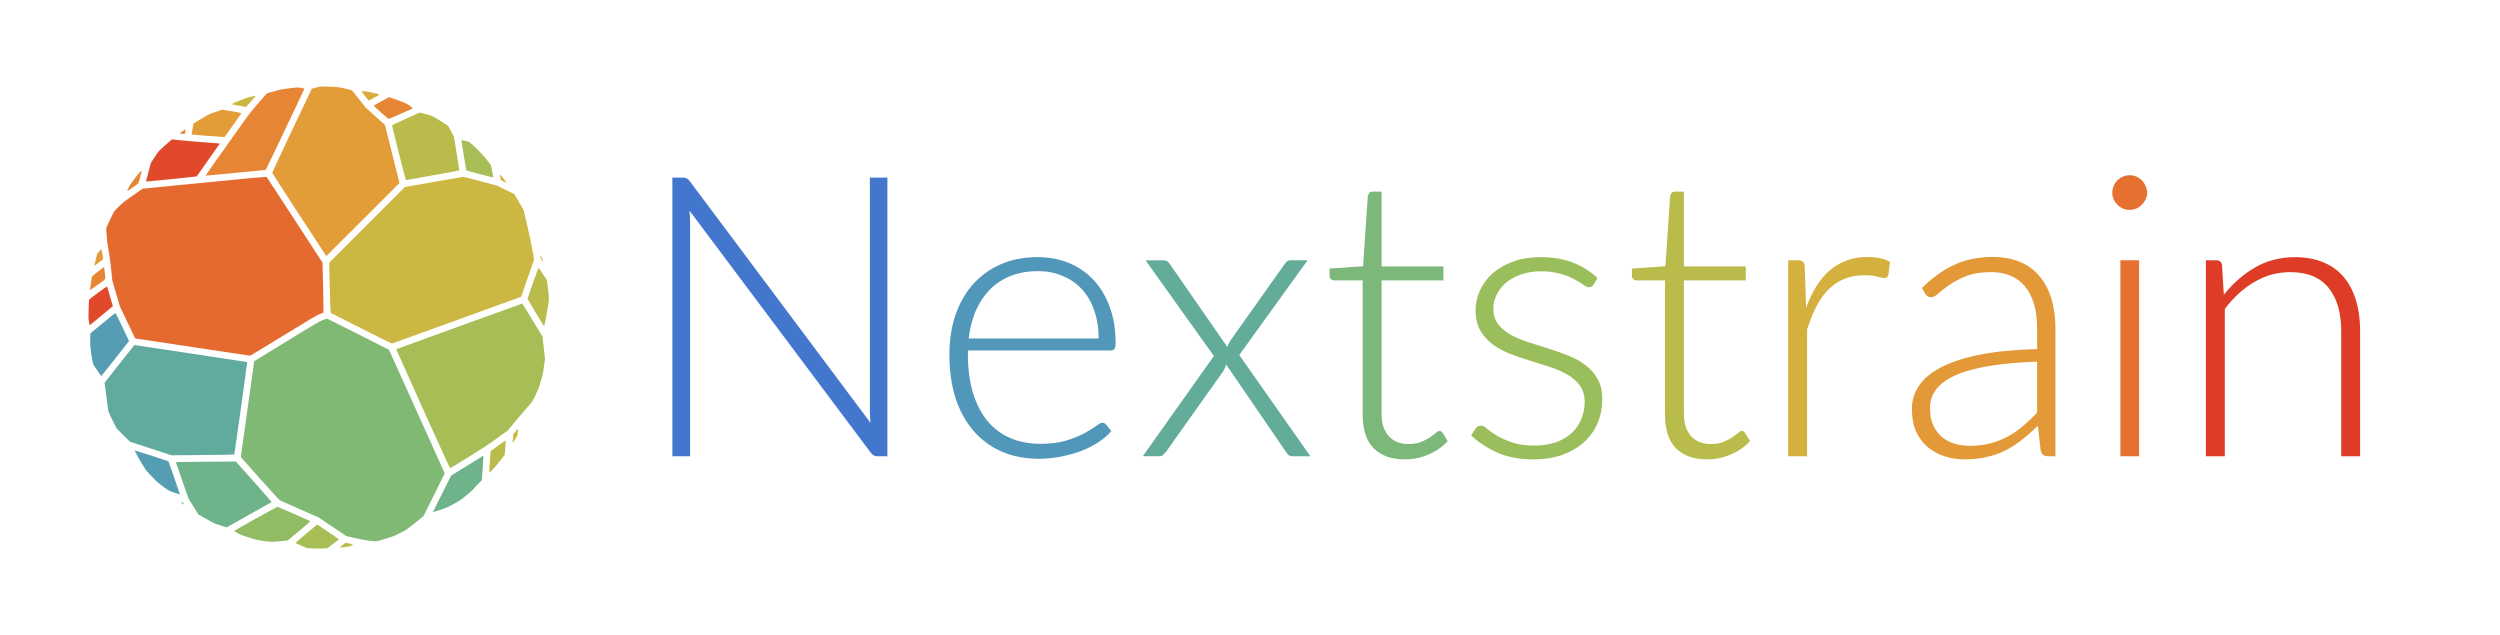 <svg height="159.326" viewBox="0 0 183.381 46.609" width="627.646" xmlns="http://www.w3.org/2000/svg"><g stroke-width="2.269" transform="matrix(.441 0 0 .441 -32.34 5.486)"><path d="m124.852 78.88-.64-.031-.947-.413c-.521-.227-.965-.429-.988-.448-.023-.019.785-.718 1.796-1.553l1.837-1.518 1.808 1.214c.995.668 1.803 1.232 1.796 1.253-.007.021-.438.359-.959.75l-.947.712-.39.04c-.434.044-1.394.042-2.367-.005z" fill="#a6be55"/><path d="m129.643 78.728c.001-.026.226-.212.5-.414l.498-.367.614.141c.338.077.614.155.614.172-0.0.017-.132.098-.292.18-.224.114-.435.163-.905.211-.337.034-.707.076-.821.093-.115.017-.208.009-.207-.016z" fill="#b9bc4a"/><path d="m117.056 77.675c-.505-.076-1.094-.178-1.309-.227-.543-.124-2.703-.84-2.809-.931-.048-.041-.27-.17-.494-.286-.325-.168-.392-.225-.334-.277.149-.136 7.091-4.003 7.172-3.996.099.009 5.41 2.34 5.474 2.403.024.023-.816.754-1.866 1.624l-1.909 1.582-.919.094c-1.619.166-1.985.168-3.007.014z" fill="#92bc63"/><path d="m134.454 77.591c-.59-.067-1.377-.214-2.311-.431l-1.416-.329-2.311-1.556-2.311-1.556-3.091-1.355c-1.7-.745-3.177-1.395-3.282-1.445-.13-.061-1.217-1.241-3.374-3.663l-3.183-3.574.063-.463c.035-.255.538-3.848 1.118-7.985l1.055-7.522 5.39-3.306c4.708-2.888 5.469-3.337 6.015-3.546.343-.132.657-.24.697-.24.04 0 2.384 1.169 5.21 2.598l5.137 2.598 4.639 10.289 4.639 10.289-1.765 3.555-1.765 3.555-1.443 1.163c-1.428 1.151-1.453 1.168-2.319 1.578-.482.228-.914.448-.96.489-.087.077-1.64.579-2.569.83-.614.166-.655.167-1.862.03z" fill="#80b974"/><path d="m109.955 75.114c-.459-.163-.877-.298-.928-.3-.112-.004-1.197-.576-2.196-1.159l-.729-.425-.824-1.329-.824-1.329-1.045-3.018-1.045-3.018.622-.034c.342-.019 2.591-.044 4.998-.056l4.376-.022 2.993 3.36c1.646 1.848 2.985 3.368 2.974 3.379-.013.013-6.904 3.897-7.508 4.232-.015.009-.404-.118-.863-.281z" fill="#6eb389"/><path d="m145.18 72.82c.002-.023.684-1.395 1.517-3.049l1.515-3.007 2.673-1.654 2.673-1.654.016.179c.009.098-.047 1.016-.123 2.04l-.139 1.861-.67.678c-.369.373-.67.704-.67.737 0 .062-.991.925-1.853 1.613-.332.265-.86.593-1.555.966-.899.482-1.22.62-2.204.949-1.281.428-1.183.4-1.179.343z" fill="#6eb389"/><path d="m103.384 71.378c-.33-.253-.303-.29.095-.136.123.048.375.397.284.394-.025-.001-.195-.117-.379-.258z" fill="#80b974"/><path d="m102.104 69.614c-.784-.271-.884-.323-1.636-.846-.441-.306-1.026-.77-1.302-1.03-.575-.543-1.879-1.944-1.879-2.019 0-.028-.242-.418-.537-.867-.454-.69-1.278-2.222-1.225-2.275.015-.015 5.548 1.764 5.597 1.799.028.02 1.902 5.426 1.902 5.486 0 .07-.002.07-.919-.247z" fill="#549db2"/><path d="m154.55 65.859c.018-.207.076-1.007.129-1.778l.096-1.402 1.247-.9c.686-.495 1.263-.885 1.282-.866s-.017.57-.079 1.225l-.113 1.191-.491.631c-1.021 1.314-1.893 2.274-2.065 2.274-.022 0-.025-.169-.006-.376z" fill="#b9bc4a"/><path d="m143.508 55.655c-2.459-5.454-4.462-9.925-4.45-9.935.062-.054 20.944-7.612 20.989-7.597.029.01.8 1.25 1.713 2.755l1.659 2.737.214 1.869.214 1.869-.147.91c-.081.5-.147.997-.147 1.103 0 .197-.305 1.386-.619 2.409-.1.326-.395 1.012-.699 1.623l-.526 1.058-1.021 1.169c-.562.643-1.481 1.725-2.043 2.405l-1.022 1.236-1.845 1.33c-1.47 1.059-2.432 1.694-4.735 3.119-1.59.984-2.929 1.804-2.977 1.822-.07.027-.958-1.898-4.558-9.883z" fill="#a6be55"/><path d="m98.188 62.259-3.47-1.131-1.115-1.106-1.115-1.106-.692-1.394c-.381-.767-.692-1.458-.692-1.537 0-.079-.139-1.163-.308-2.41l-.308-2.267 2.376-3.02c1.307-1.661 2.429-3.074 2.494-3.14l.117-.12 9.369 1.406c5.153.773 9.381 1.417 9.395 1.431.03.03-2.113 15.353-2.153 15.393-.026.026-1.876.052-7.701.106l-2.729.025z" fill="#60aa9e"/><path d="m158.433 61.288c-.001-.041.027-.379.062-.751l.064-.677.393-.467c.216-.257.4-.445.409-.418.009.027-.017.299-.057.605-.069.526-.091.585-.386 1.058-.385.616-.484.748-.486.649z" fill="#cbb742"/><path d="m89.251 49.22-.658-.973-.135-.69c-.304-1.554-.39-2.381-.36-3.467l.028-1.011 2.06-1.704c1.133-.937 2.083-1.696 2.112-1.686.029.01.55 1.064 1.159 2.343l1.106 2.326-.489.622c-2.542 3.232-4.096 5.191-4.127 5.201-.021.006-.334-.426-.696-.961z" fill="#549db2"/><path d="m105.111 45.358-9.522-1.432-.16-.331c-.088-.182-.662-1.384-1.275-2.67l-1.114-2.339-.635-2.164-.635-2.164-.166-1.706c-.115-1.174-.252-2.187-.442-3.251-.217-1.219-.289-1.777-.339-2.645l-.064-1.1.361-.807c.199-.444.5-1.085.67-1.423.295-.588.344-.651 1.079-1.374.687-.676.943-.878 2.36-1.862l1.589-1.104 5.761-.575c10.35-1.033 14.832-1.448 14.9-1.38.034.034 2.141 3.257 4.682 7.162l4.62 7.1.1 4.14c.056 2.317.078 4.158.051 4.182-.026.023-.319.146-.65.273-.519.198-1.353.691-6.047 3.572-2.995 1.838-5.481 3.34-5.524 3.337-.043-.003-4.363-.649-9.601-1.437z" fill="#e56a2f"/><path d="m133.205 42.23c-2.772-1.405-5.056-2.561-5.075-2.57-.019-.009-.081-1.89-.136-4.181l-.101-4.165 6.304-6.304 6.304-6.304 4.803-.852c2.642-.469 4.853-.851 4.914-.849.061.001 1.347.33 2.856.73l2.745.727 1.46.712 1.46.712.454.775c.249.426.597 1.036.773 1.355l.32.58.598 2.539c.375 1.592.697 3.122.864 4.104l.266 1.566-1.073 3.086-1.073 3.086-10.72 3.896c-5.896 2.143-10.761 3.9-10.811 3.904-.05.004-2.358-1.141-5.13-2.546z" fill="#cbb742"/><path d="m163.413 41.471c-1.518-2.49-2.476-4.098-2.475-4.153.002-.133 1.764-5.13 1.814-5.145.028-.009.351.439.719.994l.668 1.009.12.841c.066.462.151 1.179.188 1.593.064.715.06.802-.082 1.782-.132.913-.615 3.442-.667 3.495-.011.011-.139-.176-.285-.415z" fill="#b9bc4a"/><path d="m87.968 41.638c-.015-.055-.045-.276-.066-.49s-.057-.427-.08-.473c-.051-.103.035-3.059.094-3.218.036-.097 2.742-2.088 2.941-2.164.04-.015.091.07.129.214.035.132.248.871.474 1.643l.411 1.403-1.872 1.544c-1.03.849-1.901 1.566-1.937 1.593-.043.032-.075.014-.093-.051z" fill="#e04929"/><path d="m88.075 35.705c.014-.1.087-.593.164-1.097.076-.504.139-.945.139-.982 0-.036.356-.338.791-.671 1.141-.873 1.216-.928 1.245-.899.032.032.189 1.546.19 1.833.001.201-.009.21-1.254 1.1-.69.493-1.265.897-1.277.897-.012 0-.011-.081.003-.181z" fill="#e68634"/><path d="m88.767 31.782c0-.021.114-.476.253-1.01l.253-.971.34-.383c.187-.211.349-.374.36-.363.011.011.085.389.165.839.13.736.136.826.058.885-.859.661-1.369 1.041-1.396 1.041-.019 0-.034-.017-.034-.039z" fill="#e29d39"/><path d="m163.286 30.916c-.138-.201-.322-.805-.263-.865.008-.009.08.069.158.172.133.175.356.854.298.911-.014.014-.101-.084-.194-.219z" fill="#deb857"/><path d="m122.903 23.318c-2.466-3.787-4.488-6.924-4.495-6.973-.007-.049 1.473-3.221 3.288-7.049l3.3-6.961.722-.191c.675-.178.772-.19 1.502-.179 1.161.017 2.476.115 2.729.202.123.043.549.145.947.228.516.107.759.184.845.268.067.064.582.711 1.146 1.437l1.024 1.32 1.637 1.47 1.637 1.47 1.209 4.84 1.209 4.84-6.08 6.084c-3.344 3.346-6.093 6.083-6.108 6.082-.015-.001-2.045-3.1-4.511-6.886z" fill="#e29d39"/><path d="m94.28 19.344c0-.332.555-1.212 1.635-2.594.374-.478.759-.825.759-.682 0 .123-.519 1.971-.573 2.041-.03.039-.296.237-.59.44-.294.203-.692.481-.883.616s-.348.216-.348.179z" fill="#e68634"/><path d="m156.947 17.786c-.501-.237-.461-.173-.607-.964-.037-.2-.033-.21.067-.147.125.078 1.095 1.354 1.011 1.331-.01-.003-.222-.101-.471-.22z" fill="#d9ad3d"/><path d="m97.397 17.746c-.001-.023.18-.718.401-1.545l.402-1.504.577-.891c.317-.49.657-.975.754-1.077.233-.244 1.484-1.375 1.882-1.702l.313-.257 1.219.137c.67.075 2.459.227 3.974.338s2.761.207 2.769.215c.01.01-3.745 5.347-3.857 5.484-.018.022-8.058.841-8.28.843-.084.001-.154-.017-.154-.04z" fill="#e04929"/><path d="m139.501 13.067c-.62-2.479-1.131-4.549-1.136-4.6-.007-.072.524-.331 2.302-1.124l2.311-1.031.998.255c.948.242 1.032.275 1.671.651.37.218.985.602 1.368.854l.696.457.482.913.482.913.459 2.773c.267 1.613.438 2.791.409 2.817-.028.024-2.005.39-4.394.814-2.389.424-4.384.781-4.433.794-.075.02-.269-.694-1.216-4.483z" fill="#b9bc4a"/><path d="m153.002 16.571c-1.225-.324-2.24-.606-2.255-.628-.046-.064-.855-5.004-.825-5.035.015-.015.307.038.649.118l.621.145.487.424c.876.762 1.924 1.863 2.535 2.666l.6.788.223 1.016c.123.559.216 1.034.208 1.055-.008.021-1.018-.226-2.243-.55z" fill="#a6be55"/><path d="m107.329 16.762c.025-.066 3.169-4.512 5.891-8.33 1.305-1.83 1.723-2.368 2.856-3.675.73-.842 1.359-1.565 1.397-1.605.038-.041.417-.161.843-.267.425-.106.911-.24 1.08-.297.33-.112 1.432-.288 2.592-.413.656-.071.77-.069 1.251.018.291.053.524.121.519.151-.031.161-6.372 13.473-6.433 13.505-.04.021-2.252.24-4.917.488-2.665.248-4.903.459-4.973.47-.081.012-.119-.004-.104-.045z" fill="#e68634"/><path d="m107.509 10.178c-1.376-.104-2.514-.2-2.528-.214-.014-.014.056-.436.156-.938l.181-.912.815-.5c.968-.593 1.922-1.131 2.006-1.131.033 0 .472-.147.975-.327l.916-.327 1.611.257c.886.142 1.619.279 1.628.305.009.026-.616.935-1.389 2.019l-1.406 1.971-.231-.007c-.127-.004-1.357-.092-2.734-.196z" fill="#e29d39"/><path d="m103.283 9.839c-.147-.012-.26-.043-.251-.071.033-.093.908-.717.928-.661.011.031-.011.217-.048.414-.075.4-.009.366-.629.318z" fill="#e68634"/><path d="m136.533 6.302c-.662-.59-1.205-1.097-1.207-1.128-.002-.031.566-.365 1.262-.744l1.267-.688.677.226c.372.124 1.045.367 1.494.54.678.261.9.377 1.311.685.272.204.495.383.497.399.004.035-3.957 1.784-4.038 1.783-.033-.001-.601-.483-1.262-1.073z" fill="#e68634"/><path d="m112.826 5.158c-.945-.156-1.174-.21-1.092-.258.057-.033.169-.114.25-.18.15-.122 1.745-.722 2.65-.997.276-.084.624-.161.775-.171l.273-.019-.111.124c-.061.068-.42.482-.798.918s-.702.791-.72.787c-.018-.004-.57-.096-1.227-.204z" fill="#cbb742"/><path d="m133.891 3.605c-.301-.389-.568-.741-.593-.783-.093-.153.96-.045 1.986.204.516.125.962.243.993.262.047.029-1.694 1.018-1.801 1.023-.021.001-.284-.316-.585-.705z" fill="#d9ad3d"/></g><g stroke-width=".265" transform="translate(1.097 1.016)"><path d="m48.906 12.027q.202 0 .304.058.116.043.246.217l13.263 17.733q-.043-.434-.043-.839v-17.169h1.287v20.466h-.694q-.188 0-.318-.058-.116-.072-.231-.231l-13.292-17.747q.043.434.043.81v17.226h-1.302v-20.466z" fill="#4377cd"/><path d="m75.01 17.87q1.215 0 2.256.419 1.041.419 1.808 1.229.767.796 1.201 1.967.448 1.172.448 2.69 0 .318-.087.434-.087.116-.289.116h-10.472v.275q0 1.62.376 2.849.376 1.229 1.07 2.068.694.824 1.678 1.244.984.419 2.199.419 1.085 0 1.88-.231.796-.246 1.331-.535.55-.304.868-.535.318-.246.463-.246.188 0 .289.145l.376.463q-.347.434-.926.81-.564.376-1.273.651-.694.26-1.504.419-.796.159-1.605.159-1.475 0-2.69-.506-1.215-.521-2.083-1.504-.868-.984-1.345-2.401-.463-1.432-.463-3.269 0-1.548.434-2.849.448-1.316 1.273-2.256.839-.955 2.039-1.49 1.215-.535 2.748-.535zm.014 1.027q-1.114 0-1.996.347-.882.347-1.533.998-.636.651-1.041 1.562-.391.911-.521 2.039h9.546q0-1.157-.333-2.068-.318-.926-.911-1.562-.593-.636-1.417-.969-.81-.347-1.794-.347z" fill="#5097ba"/><path d="m87.94 25.131-5.019-7.029h1.316q.202 0 .304.087.101.087.174.202l4.223 6.089q.072-.275.231-.506l3.949-5.569q.087-.13.188-.217.101-.087.26-.087h1.258l-5.019 6.957 5.221 7.434h-1.316q-.202 0-.318-.116-.116-.13-.188-.246l-4.368-6.379q-.072.289-.217.506l-4.166 5.872q-.101.13-.217.246-.101.116-.275.116h-1.244z" fill="#63ac9a"/><path d="m101.963 32.724q-1.461 0-2.285-.81-.81-.81-.81-2.502v-9.835h-2.068q-.159 0-.26-.087-.101-.087-.101-.246v-.535l2.459-.174.347-5.149q.029-.13.116-.231.087-.101.246-.101h.651v5.496h4.542v1.027h-4.542v9.763q0 .593.145 1.027.159.419.419.694.275.275.636.405.362.13.781.13.521 0 .897-.145.376-.159.651-.333.275-.188.448-.333.174-.159.275-.159.116 0 .231.145l.376.607q-.55.607-1.403.984-.839.362-1.75.362z" fill="#7cb879"/><path d="m115.828 19.881q-.116.202-.333.202-.159 0-.405-.174-.246-.188-.665-.405-.405-.231-1.012-.405-.607-.188-1.475-.188-.781 0-1.432.231-.636.217-1.099.593-.448.376-.694.882-.246.492-.246 1.041 0 .68.347 1.128.347.448.897.767.564.318 1.287.55.723.231 1.461.463.752.231 1.475.521.723.275 1.273.694.564.419.911 1.027.347.607.347 1.475 0 .94-.333 1.75-.333.81-.984 1.403-.636.593-1.577.94-.94.347-2.155.347-1.519 0-2.618-.477-1.099-.492-1.967-1.273l.318-.492q.072-.116.159-.174.101-.058.26-.058.188 0 .448.231.275.231.723.506.448.26 1.099.492.665.231 1.634.231.911 0 1.605-.246.694-.26 1.157-.694.463-.434.694-1.012.246-.593.246-1.244 0-.723-.347-1.201-.347-.477-.911-.81-.564-.333-1.287-.564-.709-.231-1.461-.463-.752-.231-1.475-.506-.709-.275-1.273-.694-.564-.419-.911-1.012-.347-.607-.347-1.504 0-.767.333-1.475.333-.709.94-1.244.622-.535 1.504-.853.882-.318 1.982-.318 1.316 0 2.329.376 1.027.376 1.866 1.157z" fill="#9abe5c"/><path d="m124.167 32.724q-1.461 0-2.285-.81-.81-.81-.81-2.502v-9.835h-2.068q-.159 0-.26-.087-.101-.087-.101-.246v-.535l2.459-.174.347-5.149q.029-.13.116-.231.087-.101.246-.101h.651v5.496h4.542v1.027h-4.542v9.763q0 .593.145 1.027.159.419.419.694.275.275.636.405.362.13.781.13.521 0 .897-.145.376-.159.651-.333.275-.188.448-.333.174-.159.275-.159.116 0 .231.145l.376.607q-.55.607-1.403.984-.839.362-1.75.362z" fill="#b9bc4a"/><path d="m130.12 32.493v-14.392h.738q.246 0 .347.101.101.101.13.347l.101 3.023q.333-.882.752-1.562.434-.694.984-1.172.564-.477 1.244-.723.694-.26 1.533-.26.448 0 .882.087.434.072.767.275l-.116.955q-.072.231-.275.231-.174 0-.535-.101-.347-.101-.926-.101-.839 0-1.49.26-.651.26-1.157.767-.506.492-.897 1.244-.376.738-.694 1.707v9.315z" fill="#d4b13f"/><path d="m149.199 32.493q-.434 0-.535-.405l-.202-1.837q-.593.579-1.186 1.041-.579.463-1.215.781-.636.318-1.374.477-.738.174-1.62.174-.738 0-1.432-.217-.694-.217-1.244-.665-.535-.448-.868-1.143-.318-.709-.318-1.692 0-.911.521-1.692.521-.781 1.634-1.36 1.114-.579 2.849-.926 1.75-.347 4.195-.405v-1.504q0-1.996-.868-3.066-.853-1.085-2.546-1.085-1.041 0-1.779.289-.723.289-1.229.636-.506.347-.824.636-.318.289-.535.289-.159 0-.26-.072-.101-.072-.174-.188l-.246-.419q1.128-1.128 2.372-1.707 1.244-.579 2.82-.579 1.157 0 2.025.376.868.362 1.432 1.056.579.68.868 1.663.289.969.289 2.17v9.373zm-5.786-.767q.839 0 1.533-.174.709-.188 1.302-.506.607-.333 1.128-.781.521-.448 1.027-.969v-3.746q-2.054.058-3.544.318-1.49.246-2.459.68-.955.434-1.417 1.041-.448.593-.448 1.36 0 .723.231 1.258.246.521.636.868.405.333.926.492.521.159 1.085.159z" fill="#e49938"/><path d="m155.892 18.101v14.392h-1.374v-14.392zm.593-4.961q0 .26-.116.492-.101.217-.275.391-.174.174-.405.275-.231.101-.492.101-.26 0-.492-.101-.231-.101-.405-.275-.174-.174-.275-.391-.101-.231-.101-.492 0-.26.101-.492.101-.246.275-.419.174-.174.405-.275.231-.101.492-.101.26 0 .492.101.231.101.405.275.174.174.275.419.116.231.116.492z" fill="#e67030"/><path d="m160.8 32.493v-14.392h.767q.362 0 .419.362l.13 2.17q.998-1.258 2.3-2.01 1.302-.752 2.922-.752 1.186 0 2.083.376.911.376 1.504 1.085.593.709.897 1.707.304.998.304 2.256v9.199h-1.389v-9.199q0-2.025-.926-3.168-.926-1.157-2.82-1.157-1.417 0-2.632.723-1.215.709-2.17 1.982v10.819z" fill="#de3c26"/></g></svg>